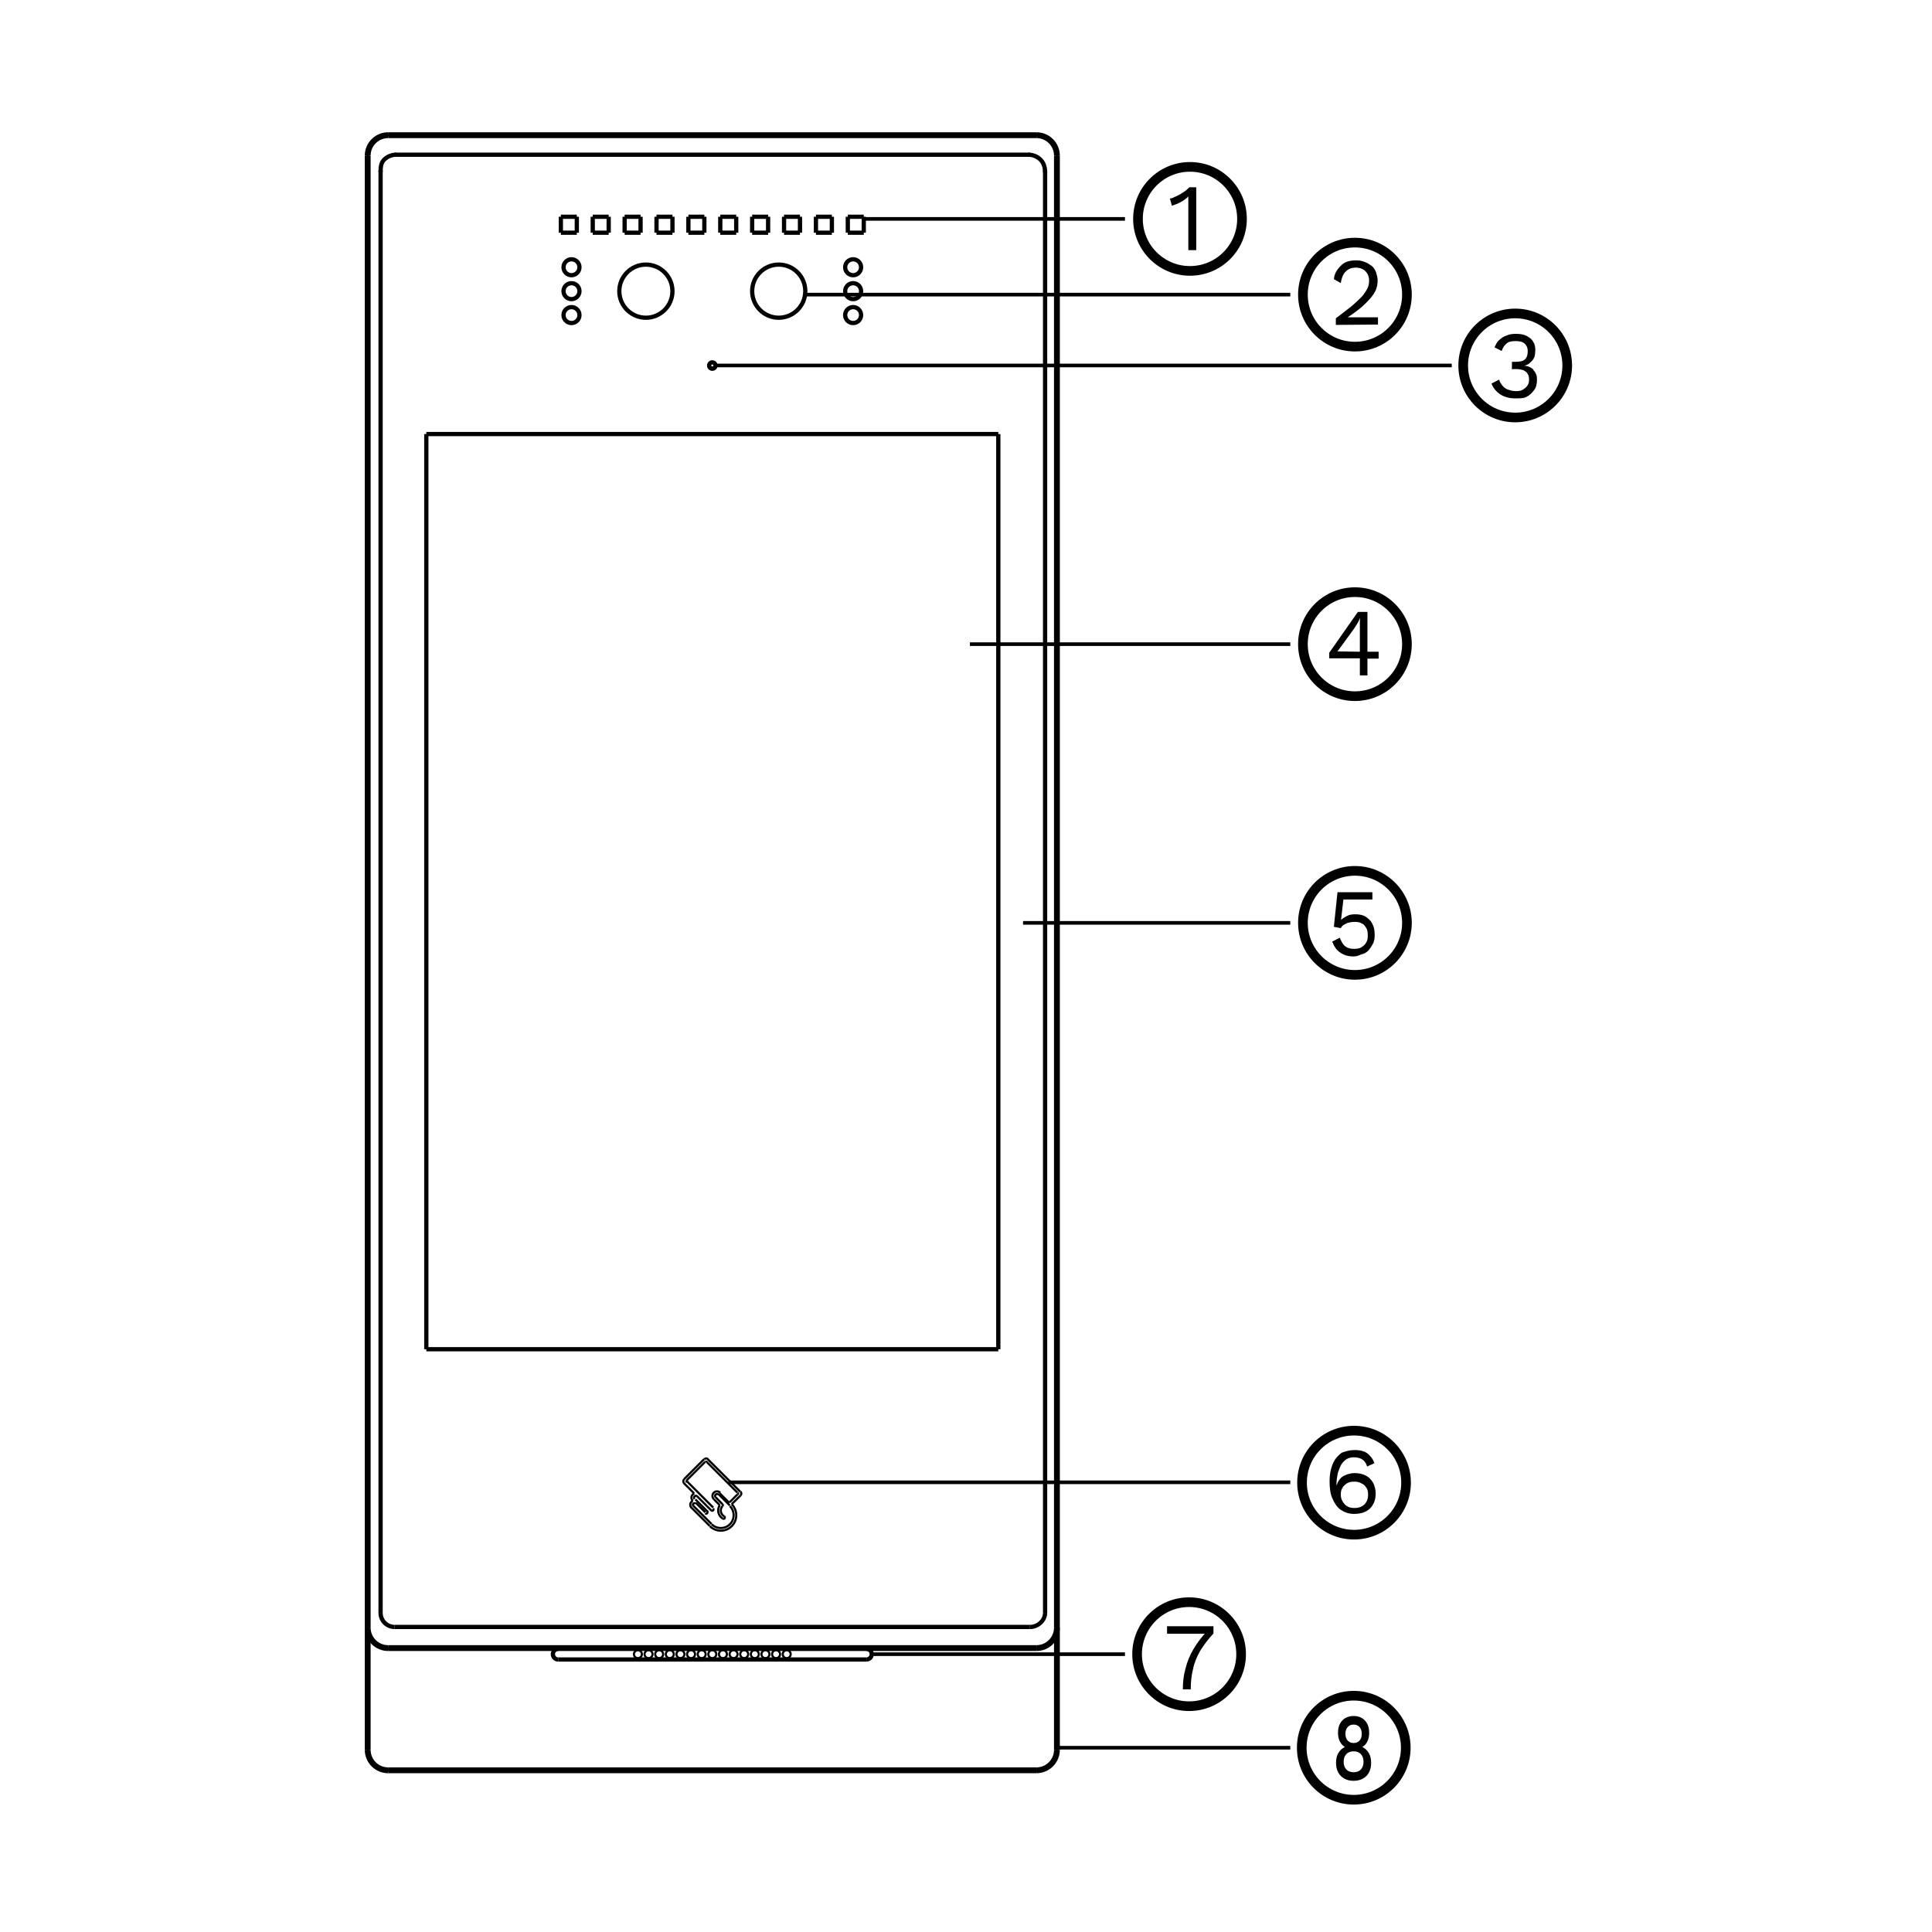 <?xml version="1.0" encoding="utf-8"?>
<!-- Generator: Adobe Illustrator 27.8.1, SVG Export Plug-In . SVG Version: 6.00 Build 0)  -->
<svg version="1.1" xmlns="http://www.w3.org/2000/svg" xmlns:xlink="http://www.w3.org/1999/xlink" x="0px" y="0px"
	 viewBox="0 0 400 400" style="enable-background:new 0 0 400 400;" xml:space="preserve">
<style type="text/css">
	.st0{display:none;}
	.st1{fill:none;stroke:#000000;stroke-width:2;stroke-linecap:square;stroke-miterlimit:10;}
	.st2{fill:none;stroke:#000000;stroke-width:0.75;stroke-miterlimit:10;}
	.st3{fill:none;stroke:#000000;stroke-width:2;stroke-linecap:square;stroke-miterlimit:10;}
	.st4{fill:none;stroke:#000000;stroke-miterlimit:10;}
	.st5{fill:none;stroke:#000000;stroke-width:0.75;stroke-miterlimit:10;stroke-dasharray:1.304,1.304;}
	.st6{fill:none;stroke:#000000;stroke-width:2;stroke-miterlimit:10;}
	.st7{fill:none;stroke:#000000;stroke-width:2;stroke-linecap:round;stroke-linejoin:round;stroke-miterlimit:10;}
	.st8{enable-background:new    ;}
	.st9{fill-rule:evenodd;clip-rule:evenodd;}
</style>
<g id="Layer_2" class="st0">
</g>
<g id="Layer_1">
	<circle class="st1" cx="246.373" cy="45.318" r="10.768"/>
	<circle class="st1" cx="280.524" cy="60.996" r="10.768"/>
	<circle class="st1" cx="280.524" cy="191.069" r="10.768"/>
	<circle class="st1" cx="280.524" cy="133.367" r="10.768"/>
	<g>
		<path d="M246.032,51.792v-9.541c0-0.273,0-0.477,0-0.75c0-0.273,0-0.477,0-0.818
			c-0.409,0.409-0.954,0.818-1.568,1.159c-0.613,0.341-1.227,0.545-1.84,0.75
			l-0.409-1.499c0.273,0,0.545-0.068,0.886-0.273
			c0.341-0.136,0.75-0.341,1.159-0.545c0.409-0.273,0.75-0.477,1.159-0.75
			c0.341-0.273,0.545-0.477,0.818-0.75h1.431v13.017
			C247.599,51.792,246.032,51.792,246.032,51.792z"/>
	</g>
	<g>
		<path d="M276.572,67.266v-1.363c1.295-0.954,2.385-1.84,3.271-2.522
			c0.886-0.75,1.568-1.431,2.113-1.976c0.477-0.545,0.886-1.159,1.159-1.704
			s0.341-1.09,0.341-1.636c0-0.75-0.273-1.431-0.75-1.908
			c-0.477-0.477-1.159-0.75-2.045-0.75s-1.636,0.341-2.113,0.886
			c-0.545,0.545-0.818,1.431-0.954,2.317l-1.431-0.818
			c0.068-0.75,0.341-1.431,0.75-1.976c0.409-0.545,0.886-1.09,1.499-1.431
			c0.682-0.341,1.431-0.477,2.317-0.477c0.682,0,1.227,0.068,1.84,0.341
			c0.477,0.136,0.954,0.477,1.431,0.818c0.477,0.341,0.682,0.818,0.886,1.295
			c0.136,0.477,0.341,1.09,0.341,1.636c0,0.818-0.136,1.636-0.545,2.385
			c-0.409,0.818-1.09,1.568-1.976,2.454c-0.886,0.886-2.113,1.84-3.68,2.862l0,0
			c0.136,0,0.341,0,0.545,0c0.273,0,0.477,0,0.75,0s0.409,0,0.545,0h4.43v1.499
			L276.572,67.266L276.572,67.266z"/>
	</g>
	<circle class="st1" cx="313.708" cy="75.665" r="10.768"/>
	<g>
		<path d="M313.708,82.48c-1.159,0-2.249-0.273-3.067-0.818
			c-0.818-0.545-1.499-1.295-1.84-2.249l1.568-0.818
			c0.136,0.477,0.409,0.886,0.682,1.227c0.273,0.341,0.682,0.682,1.09,0.818
			c0.477,0.136,0.954,0.341,1.704,0.341c0.545,0,1.09-0.068,1.499-0.341
			c0.409-0.273,0.682-0.477,0.886-0.818c0.273-0.341,0.341-0.75,0.341-1.227
			s-0.068-0.886-0.273-1.159c-0.136-0.341-0.477-0.545-0.818-0.75
			c-0.341-0.136-0.886-0.273-1.499-0.273c-0.136,0-0.341,0-0.477,0
			s-0.341,0-0.477,0.068v-1.568c0.068,0,0.273,0,0.341,0s0.273,0,0.341,0
			c0.954,0,1.636-0.136,2.045-0.545c0.409-0.409,0.545-0.954,0.545-1.704
			c0-0.682-0.273-1.227-0.682-1.568c-0.409-0.341-0.954-0.477-1.84-0.477
			s-1.499,0.136-1.908,0.545c-0.409,0.341-0.75,0.818-0.954,1.499l-1.499-0.75
			c0.273-0.545,0.477-1.09,0.954-1.499c0.477-0.409,0.886-0.75,1.568-0.954
			c0.545-0.273,1.227-0.341,1.976-0.341c0.886,0,1.636,0.136,2.249,0.477
			s1.09,0.75,1.295,1.227c0.341,0.477,0.409,1.09,0.409,1.704
			c0,0.477-0.068,0.886-0.136,1.227c-0.136,0.409-0.341,0.75-0.545,0.954
			c-0.273,0.273-0.477,0.477-0.75,0.682c-0.341,0.136-0.545,0.273-0.886,0.341
			l0,0c0.409,0,0.818,0.068,1.159,0.273c0.341,0.136,0.682,0.341,0.818,0.682
			c0.273,0.273,0.409,0.545,0.545,0.886c0.136,0.341,0.136,0.682,0.136,1.09
			c0,0.75-0.136,1.499-0.545,2.045s-0.886,1.09-1.568,1.431
			C315.548,82.48,314.662,82.48,313.708,82.48z"/>
	</g>
	<g>
		<path d="M281.547,139.773v-3.476h-6.338v-1.159l5.929-8.451h1.976v8.247h2.317v1.431
			h-2.317v3.476h-1.568V139.773z M281.547,134.934v-4.839c0-0.341,0-0.682,0-1.09
			c0-0.341,0-0.75,0.068-1.09l0,0c-0.136,0.341-0.341,0.682-0.545,1.09
			c-0.273,0.409-0.477,0.75-0.682,1.09l-3.476,4.771L281.547,134.934
			L281.547,134.934z"/>
	</g>
	<g>
		<path d="M280.252,198.02c-1.159,0-2.045-0.273-2.794-0.818
			c-0.75-0.477-1.227-1.227-1.636-2.249l1.568-0.818
			c0.273,0.682,0.545,1.227,0.954,1.636c0.409,0.409,1.09,0.682,1.976,0.682
			c0.545,0,1.159-0.068,1.568-0.341c0.409-0.273,0.75-0.545,0.954-0.954
			c0.273-0.409,0.341-0.886,0.341-1.499c0-0.682-0.068-1.159-0.341-1.568
			c-0.273-0.409-0.477-0.75-0.886-0.886c-0.409-0.273-0.886-0.341-1.499-0.341
			c-0.409,0-0.818,0.068-1.159,0.136c-0.341,0.068-0.682,0.273-0.954,0.409
			c-0.341,0.136-0.545,0.409-0.75,0.75l-1.431-0.273l0.75-7.156h7.224v1.499
			h-5.997l-0.477,4.089v0.136l0,0c0.341-0.341,0.75-0.545,1.227-0.818
			c0.477-0.273,1.09-0.341,1.704-0.341c0.818,0,1.568,0.136,2.113,0.477
			c0.545,0.341,1.09,0.818,1.431,1.499c0.341,0.682,0.477,1.431,0.477,2.249
			c0,0.682-0.068,1.295-0.341,1.84c-0.273,0.477-0.545,0.954-0.954,1.431
			c-0.409,0.409-0.886,0.682-1.499,0.818
			C281.342,197.816,280.933,198.02,280.252,198.02z"/>
	</g>
	
		<ellipse transform="matrix(1 -0.01 0.01 1 -3.116 2.877)" class="st1" cx="280.388" cy="306.895" rx="10.768" ry="10.768"/>
	<circle class="st1" cx="246.192" cy="342.482" r="10.768"/>
	<g>
		<path d="M280.456,300.216c0.682,0,1.295,0.068,1.84,0.273
			c0.477,0.136,0.954,0.477,1.295,0.886c0.409,0.409,0.75,0.886,0.954,1.568
			l-1.499,0.682c-0.136-0.545-0.477-1.09-0.954-1.431
			c-0.477-0.341-1.09-0.477-1.84-0.477c-0.545,0-1.09,0.136-1.499,0.409
			c-0.409,0.273-0.818,0.682-1.09,1.159s-0.477,1.09-0.682,1.704
			c-0.136,0.682-0.273,1.431-0.273,2.113v0.068c0,0.068,0,0.136,0,0.273h0.068
			c0.136-0.545,0.409-0.954,0.818-1.431c0.409-0.409,0.818-0.545,1.295-0.75
			c0.477-0.136,0.954-0.273,1.499-0.273c0.886,0,1.636,0.136,2.317,0.477
			c0.682,0.341,1.159,0.818,1.568,1.499c0.341,0.682,0.545,1.431,0.545,2.249
			c0,0.818-0.136,1.568-0.545,2.249c-0.341,0.682-0.886,1.159-1.568,1.499
			c-0.682,0.341-1.499,0.477-2.385,0.477c-1.09,0-1.976-0.341-2.794-0.886
			c-0.75-0.545-1.295-1.431-1.704-2.385c-0.409-0.954-0.545-2.113-0.545-3.476
			c0-1.499,0.273-2.726,0.682-3.68c0.409-0.954,1.09-1.704,1.84-2.249
			C278.548,300.488,279.434,300.216,280.456,300.216z M280.388,306.758
			c-0.545,0-1.09,0.068-1.499,0.341c-0.409,0.273-0.75,0.545-0.954,0.954
			c-0.273,0.409-0.341,0.886-0.341,1.431s0.136,0.954,0.409,1.431
			c0.273,0.409,0.545,0.75,0.954,0.954c0.409,0.273,0.886,0.341,1.499,0.341
			c0.886,0,1.568-0.273,2.045-0.75s0.75-1.159,0.75-1.976
			c0-0.545-0.068-1.09-0.341-1.431c-0.273-0.409-0.545-0.75-0.954-0.886
			C281.41,306.827,280.933,306.758,280.388,306.758z"/>
	</g>
	<g>
		<path d="M241.625,336.689h9.61v1.499c-1.09,1.159-1.976,2.385-2.726,3.544
			c-0.682,1.227-1.227,2.454-1.499,3.817c-0.341,1.295-0.477,2.726-0.477,4.225
			h-1.636c0-1.499,0.136-2.862,0.545-4.294c0.341-1.431,0.886-2.726,1.636-4.021
			c0.75-1.295,1.636-2.454,2.726-3.612l0.273,0.409h-8.451V336.689z"/>
	</g>
	<g>
		<rect x="80.364" y="366.246" width="134.224" height="0.879"/>
		<rect x="80.364" y="365.917" width="134.224" height="0.879"/>
		<rect x="218.659" y="361.846" width="0.33" height="0.879"/>
		<rect x="75.963" y="361.846" width="0.33" height="0.879"/>
		<rect x="115.57" y="343.142" width="63.812" height="0.879"/>
		<rect x="80.364" y="340.942" width="134.224" height="0.879"/>
		<rect x="80.364" y="340.612" width="134.224" height="0.879"/>
		<rect x="75.963" y="336.541" width="0.33" height="0.879"/>
		<rect x="218.659" y="336.541" width="0.33" height="0.879"/>
		<rect x="88.264" y="278.902" width="118.425" height="0.879"/>
		
			<rect x="144.793" y="310.898" transform="matrix(0.706 -0.708 0.708 0.706 -178.465 194.291)" width="0.439" height="2.827"/>
		
			<rect x="144.886" y="309.796" transform="matrix(0.707 -0.708 0.708 0.707 -177.951 194.146)" width="0.439" height="3.663"/>
		
			<rect x="149.89" y="308.636" transform="matrix(0.707 -0.707 0.707 0.707 -175.32 197.094)" width="0.439" height="2.824"/>
		
			<rect x="145.232" y="310.989" transform="matrix(0.707 -0.707 0.707 0.707 -179.192 194.689)" width="0.439" height="5.389"/>
		
			<rect x="142.47" y="306.645" transform="matrix(0.707 -0.707 0.707 0.707 -176.095 191.149)" width="0.439" height="2.991"/>
		
			<rect x="144.843" y="311.377" transform="matrix(0.707 -0.707 0.707 0.707 -179.579 194.527)" width="0.439" height="5.385"/>
		
			<rect x="149.697" y="308.939" transform="matrix(0.707 -0.707 0.707 0.707 -175.7 196.873)" width="0.439" height="3.388"/>
		
			<rect x="144.709" y="305.766" transform="matrix(0.707 -0.707 0.707 0.707 -176.411 192.983)" width="0.439" height="7.679"/>
		<polygon points="147.098,312.865 144.192,309.951 144.502,309.641 147.408,312.554 		"/>
		<polygon points="148.867,311.792 147.633,310.542 147.946,310.233 149.18,311.483 		"/>
		<polygon points="149.426,311.578 148.007,310.139 148.319,309.83 149.739,311.269 		"/>
		
			<rect x="149.352" y="301.387" transform="matrix(0.707 -0.707 0.707 0.707 -172.477 195.37)" width="0.439" height="8.953"/>
		
			<rect x="149.741" y="300.723" transform="matrix(0.707 -0.707 0.707 0.707 -172.088 195.53)" width="0.439" height="9.503"/>
		<rect x="75.524" y="32.226" width="0.879" height="330.059"/>
		<rect x="75.854" y="32.226" width="0.879" height="304.754"/>
		<rect x="75.854" y="338.653" width="0.879" height="23.632"/>
		<rect x="79.925" y="341.051" width="0.879" height="0.33"/>
		<rect x="79.925" y="366.356" width="0.879" height="0.33"/>
		<rect x="79.925" y="27.825" width="0.879" height="0.33"/>
		<rect x="87.824" y="89.866" width="0.879" height="189.476"/>
		<rect x="115.681" y="44.878" width="0.879" height="3.3"/>
		<rect x="118.982" y="44.878" width="0.879" height="3.3"/>
		<rect x="122.283" y="44.878" width="0.879" height="3.3"/>
		<rect x="125.583" y="44.878" width="0.879" height="3.3"/>
		<rect x="128.884" y="44.878" width="0.879" height="3.3"/>
		<rect x="132.184" y="44.878" width="0.879" height="3.3"/>
		<rect x="135.485" y="44.878" width="0.879" height="3.3"/>
		<rect x="138.785" y="44.878" width="0.879" height="3.3"/>
		<rect x="142.085" y="44.878" width="0.879" height="3.3"/>
		<rect x="145.386" y="44.878" width="0.879" height="3.3"/>
		<rect x="148.687" y="44.878" width="0.879" height="3.3"/>
		<rect x="151.987" y="44.878" width="0.879" height="3.3"/>
		<rect x="155.288" y="44.878" width="0.879" height="3.3"/>
		<rect x="158.589" y="44.878" width="0.879" height="3.3"/>
		<rect x="161.889" y="44.878" width="0.879" height="3.3"/>
		<rect x="165.19" y="44.878" width="0.879" height="3.3"/>
		<rect x="168.491" y="44.878" width="0.879" height="3.3"/>
		<rect x="171.791" y="44.878" width="0.879" height="3.3"/>
		<rect x="175.092" y="44.878" width="0.879" height="3.3"/>
		<rect x="178.393" y="44.878" width="0.879" height="3.3"/>
		<rect x="206.249" y="89.866" width="0.879" height="189.476"/>
		<rect x="214.149" y="27.825" width="0.879" height="0.33"/>
		<rect x="214.149" y="341.051" width="0.879" height="0.33"/>
		<rect x="214.149" y="366.356" width="0.879" height="0.33"/>
		<rect x="218.219" y="32.226" width="0.879" height="304.754"/>
		<rect x="218.219" y="338.653" width="0.879" height="23.632"/>
		<rect x="218.55" y="32.226" width="0.879" height="330.059"/>
		
			<rect x="140.765" y="303.991" transform="matrix(0.707 -0.707 0.707 0.707 -173.012 190.732)" width="5.926" height="0.439"/>
		
			<rect x="141.428" y="304.379" transform="matrix(0.707 -0.707 0.707 0.707 -173.173 191.12)" width="5.377" height="0.439"/>
		
			<rect x="150.771" y="310.012" transform="matrix(0.707 -0.707 0.707 0.707 -174.87 198.29)" width="2.304" height="0.439"/>
		<polygon points="151.644,311.586 151.335,311.274 153.165,309.459 153.474,309.771 		"/>
		<rect x="88.264" y="89.426" width="118.425" height="0.879"/>
		<rect x="116.12" y="47.739" width="3.301" height="0.879"/>
		<rect x="122.722" y="47.739" width="3.3" height="0.879"/>
		<rect x="129.323" y="47.739" width="3.301" height="0.879"/>
		<rect x="135.924" y="47.739" width="3.301" height="0.879"/>
		<rect x="142.525" y="47.739" width="3.301" height="0.879"/>
		<rect x="149.127" y="47.739" width="3.3" height="0.879"/>
		<rect x="155.728" y="47.739" width="3.301" height="0.879"/>
		<rect x="162.328" y="47.739" width="3.301" height="0.879"/>
		<rect x="168.93" y="47.739" width="3.3" height="0.879"/>
		<rect x="175.531" y="47.739" width="3.301" height="0.879"/>
		<rect x="175.531" y="44.439" width="3.301" height="0.879"/>
		<rect x="168.93" y="44.439" width="3.3" height="0.879"/>
		<rect x="162.328" y="44.439" width="3.301" height="0.879"/>
		<rect x="155.728" y="44.439" width="3.301" height="0.879"/>
		<rect x="149.127" y="44.439" width="3.3" height="0.879"/>
		<rect x="142.525" y="44.439" width="3.301" height="0.879"/>
		<rect x="135.924" y="44.439" width="3.301" height="0.879"/>
		<rect x="129.323" y="44.439" width="3.301" height="0.879"/>
		<rect x="122.722" y="44.439" width="3.3" height="0.879"/>
		<rect x="116.12" y="44.439" width="3.301" height="0.879"/>
		<rect x="75.963" y="31.787" width="0.33" height="0.879"/>
		<rect x="218.659" y="31.787" width="0.33" height="0.879"/>
		<rect x="80.364" y="27.716" width="134.224" height="0.879"/>
		<rect x="80.364" y="27.386" width="134.224" height="0.879"/>
		<path d="M80.364,341.821c-1.293,0-2.509-0.504-3.423-1.418
			c-0.914-0.915-1.418-2.131-1.418-3.423h0.879c0,1.057,0.412,2.052,1.16,2.801
			c0.748,0.748,1.743,1.16,2.801,1.16V341.821z"/>
		<path d="M80.364,367.125c-1.293,0-2.509-0.504-3.423-1.418
			c-0.901-0.901-1.418-2.148-1.418-3.422h0.879c0,1.042,0.423,2.063,1.16,2.801
			c0.748,0.748,1.743,1.16,2.801,1.16V367.125z"/>
		<path d="M80.364,366.796c-1.204,0-2.337-0.469-3.189-1.322
			c-0.839-0.839-1.321-2.001-1.321-3.188h0.879c0,0.955,0.388,1.892,1.063,2.567
			c0.687,0.687,1.598,1.064,2.568,1.064V366.796z"/>
		<path d="M80.364,341.491c-1.204,0-2.336-0.469-3.189-1.321
			c-0.852-0.853-1.321-1.985-1.321-3.189h0.879c0,0.969,0.378,1.881,1.063,2.568
			c0.687,0.686,1.599,1.063,2.568,1.063V341.491z"/>
		<path d="M115.57,344.021c-0.548,0-1.059-0.294-1.333-0.769
			c-0.275-0.475-0.275-1.066,0-1.54c0.274-0.475,0.784-0.77,1.333-0.77v0.879
			c-0.235,0-0.455,0.126-0.572,0.33c-0.118,0.203-0.118,0.457,0,0.661
			c0.117,0.203,0.336,0.33,0.572,0.33V344.021z"/>
		<path d="M143.288,310.896c-0.288-0.273-0.413-0.668-0.335-1.057
			c0.078-0.39,0.346-0.706,0.716-0.847l0.156,0.41
			c-0.228,0.087-0.393,0.282-0.441,0.523c-0.048,0.24,0.029,0.484,0.206,0.651
			L143.288,310.896z"/>
		<path d="M143.004,312.321c-0.259-0.259-0.372-0.628-0.3-0.987
			c0.07-0.358,0.312-0.657,0.65-0.8l0.172,0.405
			c-0.203,0.086-0.348,0.265-0.391,0.48c-0.042,0.215,0.025,0.436,0.18,0.591
			L143.004,312.321z"/>
		<path d="M132.074,343.526c-0.577,0-1.045-0.469-1.045-1.044
			c0-0.577,0.469-1.045,1.045-1.045c0.576,0,1.045,0.469,1.045,1.045
			C133.118,343.058,132.65,343.526,132.074,343.526z M132.074,341.876
			c-0.334,0-0.606,0.272-0.606,0.606c0,0.334,0.272,0.605,0.606,0.605
			s0.605-0.271,0.605-0.605C132.679,342.148,132.408,341.876,132.074,341.876z"/>
		<path d="M134.273,343.526c-0.576,0-1.044-0.469-1.044-1.044
			c0-0.577,0.469-1.045,1.044-1.045c0.577,0,1.045,0.469,1.045,1.045
			C135.319,343.058,134.85,343.526,134.273,343.526z M134.273,341.876
			c-0.334,0-0.605,0.272-0.605,0.606c0,0.334,0.271,0.605,0.605,0.605
			c0.334,0,0.606-0.271,0.606-0.605C134.879,342.148,134.607,341.876,134.273,341.876z"
			/>
		<path d="M136.474,343.526c-0.576,0-1.045-0.469-1.045-1.044
			c0-0.577,0.469-1.045,1.045-1.045s1.045,0.469,1.045,1.045
			C137.519,343.058,137.05,343.526,136.474,343.526z M136.474,341.876
			c-0.334,0-0.605,0.272-0.605,0.606c0,0.334,0.271,0.605,0.605,0.605
			s0.605-0.271,0.605-0.605C137.079,342.148,136.808,341.876,136.474,341.876z"/>
		<path d="M138.675,343.526c-0.577,0-1.045-0.469-1.045-1.044
			c0-0.577,0.469-1.045,1.045-1.045c0.576,0,1.045,0.469,1.045,1.045
			C139.719,343.058,139.251,343.526,138.675,343.526z M138.675,341.876
			c-0.334,0-0.606,0.272-0.606,0.606c0,0.334,0.272,0.605,0.606,0.605
			s0.605-0.271,0.605-0.605C139.28,342.148,139.009,341.876,138.675,341.876z"/>
		<path d="M140.875,343.526c-0.577,0-1.045-0.469-1.045-1.044
			c0-0.577,0.469-1.045,1.045-1.045c0.576,0,1.045,0.469,1.045,1.045
			C141.92,343.058,141.451,343.526,140.875,343.526z M140.875,341.876
			c-0.334,0-0.606,0.272-0.606,0.606c0,0.334,0.272,0.605,0.606,0.605
			s0.605-0.271,0.605-0.605C141.48,342.148,141.209,341.876,140.875,341.876z"/>
		<path d="M143.075,343.526c-0.576,0-1.045-0.469-1.045-1.044
			c0-0.577,0.469-1.045,1.045-1.045c0.577,0,1.045,0.469,1.045,1.045
			C144.12,343.058,143.652,343.526,143.075,343.526z M143.075,341.876
			c-0.334,0-0.605,0.272-0.605,0.606c0,0.334,0.271,0.605,0.605,0.605
			c0.334,0,0.606-0.271,0.606-0.605C143.681,342.148,143.409,341.876,143.075,341.876z"
			/>
		<path d="M145.276,343.526c-0.576,0-1.044-0.469-1.044-1.044
			c0-0.577,0.469-1.045,1.044-1.045c0.577,0,1.045,0.469,1.045,1.045
			C146.321,343.058,145.852,343.526,145.276,343.526z M145.276,341.876
			c-0.334,0-0.605,0.272-0.605,0.606c0,0.334,0.271,0.605,0.605,0.605
			c0.334,0,0.606-0.271,0.606-0.605C145.882,342.148,145.609,341.876,145.276,341.876z"
			/>
		<path d="M146.445,302.27c-0.124-0.124-0.342-0.124-0.465,0l-0.312-0.309
			c0.29-0.292,0.8-0.292,1.09,0L146.445,302.27z"/>
		<path d="M141.477,307.238c-0.145-0.145-0.225-0.338-0.225-0.544
			c0-0.206,0.08-0.399,0.225-0.544l0.311,0.311
			c-0.062,0.062-0.096,0.145-0.096,0.233c0,0.088,0.034,0.172,0.096,0.233
			L141.477,307.238z"/>
		<path d="M143.654,310.488c-0.151-0.151-0.211-0.373-0.155-0.579
			c0.056-0.207,0.218-0.369,0.424-0.424c0.205-0.057,0.428,0.004,0.579,0.155
			l-0.311,0.311c-0.04-0.041-0.1-0.056-0.155-0.042
			c-0.055,0.015-0.098,0.058-0.113,0.114c-0.015,0.054,0.002,0.114,0.042,0.154
			L143.654,310.488z"/>
		<path d="M143.393,311.934c-0.139-0.138-0.194-0.342-0.142-0.531
			c0.05-0.187,0.197-0.336,0.386-0.387c0.193-0.049,0.394,0.004,0.531,0.142
			l-0.311,0.311c-0.027-0.027-0.066-0.039-0.107-0.027
			c-0.036,0.009-0.065,0.039-0.076,0.076c-0.01,0.038,0.001,0.078,0.027,0.105
			L143.393,311.934z"/>
		<path d="M146.208,313.61c-0.13,0-0.257-0.051-0.35-0.145l0.311-0.311
			c0.014,0.014,0.035,0.018,0.053,0.015l0.039-0.04l0.295-0.364
			c0.125,0.124,0.175,0.307,0.129,0.479c-0.044,0.168-0.178,0.303-0.348,0.349
			C146.294,313.604,146.251,313.61,146.208,313.61z"/>
		<path d="M142.06,307.044c-0.193-0.193-0.193-0.506,0-0.699l0.311,0.311
			c-0.018,0.018-0.018,0.06,0,0.078L142.06,307.044z"/>
		<path d="M146.249,302.852c-0.009-0.01-0.022-0.015-0.037-0.015l-0.352-0.294
			c0.185-0.186,0.517-0.188,0.703,0L146.249,302.852z"/>
		<path d="M147.449,313.009c-0.13,0-0.257-0.051-0.351-0.144l0.311-0.311
			c0.014,0.013,0.032,0.021,0.054,0.014c0.043-0.057,0.037-0.078,0.023-0.092
			l0.312-0.309c0.124,0.125,0.173,0.308,0.126,0.477
			c-0.044,0.168-0.178,0.302-0.348,0.348
			C147.534,313.004,147.491,313.009,147.449,313.009z"/>
		<path d="M133.723,66.222c-3.275,0-5.94-2.665-5.94-5.94s2.665-5.94,5.94-5.94
			c3.276,0,5.941,2.665,5.941,5.94S136.999,66.222,133.723,66.222z M133.723,55.22
			c-2.791,0-5.061,2.271-5.061,5.062c0,2.791,2.27,5.062,5.061,5.062
			s5.062-2.271,5.062-5.062C138.785,57.49,136.514,55.22,133.723,55.22z"/>
		<path d="M76.402,32.226h-0.879c0-1.293,0.504-2.508,1.418-3.423
			c0.915-0.914,2.13-1.418,3.423-1.418v0.879c-1.057,0-2.053,0.412-2.801,1.16
			C76.826,30.163,76.402,31.184,76.402,32.226z"/>
		<path d="M76.733,32.226h-0.879c0-1.205,0.469-2.337,1.321-3.189
			c0.852-0.852,1.985-1.321,3.189-1.321v0.879c-0.97,0-1.882,0.378-2.568,1.063
			C77.111,30.345,76.733,31.256,76.733,32.226z"/>
		<path d="M118.321,57.42c-1.153,0-2.09-0.937-2.09-2.089
			c0-1.152,0.937-2.09,2.09-2.09s2.09,0.938,2.09,2.09
			C120.411,56.483,119.474,57.42,118.321,57.42z M118.321,54.119
			c-0.668,0-1.211,0.543-1.211,1.211c0,0.668,0.543,1.211,1.211,1.211
			c0.668,0,1.211-0.543,1.211-1.211C119.532,54.663,118.989,54.119,118.321,54.119z"/>
		<path d="M118.321,67.322c-1.153,0-2.09-0.937-2.09-2.089s0.937-2.09,2.09-2.09
			s2.09,0.938,2.09,2.09S119.474,67.322,118.321,67.322z M118.321,64.021
			c-0.668,0-1.211,0.543-1.211,1.211s0.543,1.211,1.211,1.211
			c0.668,0,1.211-0.543,1.211-1.211S118.989,64.021,118.321,64.021z"/>
		<path d="M118.321,62.371c-1.153,0-2.09-0.937-2.09-2.089
			c0-1.152,0.937-2.09,2.09-2.09s2.09,0.938,2.09,2.09
			C120.411,61.433,119.474,62.371,118.321,62.371z M118.321,59.07
			c-0.668,0-1.211,0.543-1.211,1.211c0,0.667,0.543,1.211,1.211,1.211
			c0.668,0,1.211-0.543,1.211-1.211C119.532,59.613,118.989,59.07,118.321,59.07z"/>
		<path d="M214.588,341.821v-0.879c2.184,0,3.962-1.777,3.962-3.962h0.879
			C219.429,339.65,217.257,341.821,214.588,341.821z"/>
		<path d="M214.588,367.125V366.246c2.184,0,3.962-1.777,3.962-3.961h0.879
			C219.429,364.954,217.257,367.125,214.588,367.125z"/>
		<path d="M214.588,366.796v-0.879c2.002,0,3.631-1.629,3.631-3.631h0.879
			C219.098,364.773,217.075,366.796,214.588,366.796z"/>
		<path d="M214.588,341.491v-0.879c2.002,0,3.631-1.629,3.631-3.631h0.879
			C219.098,339.468,217.075,341.491,214.588,341.491z"/>
		<path d="M149.24,317.134c-0.899,0-1.778-0.354-2.429-1.005l0.311-0.311
			c0.754,0.754,1.862,1.051,2.89,0.774c1.03-0.276,1.838-1.089,2.111-2.12
			c0.272-1.031-0.029-2.137-0.788-2.886l0.309-0.312
			c0.87,0.86,1.216,2.128,0.903,3.31c-0.312,1.184-1.24,2.116-2.421,2.432
			C149.834,317.095,149.536,317.134,149.24,317.134z"/>
		<path d="M149.236,316.586c-0.768,0-1.491-0.3-2.034-0.843l0.311-0.311
			c0.951,0.951,2.496,0.951,3.447,0c0.95-0.95,0.95-2.497,0-3.447l0.311-0.311
			c1.122,1.122,1.122,2.946,0,4.068C150.726,316.287,150.004,316.586,149.236,316.586z
			"/>
		<path d="M149.554,314.613c-0.521-0.3-0.897-0.809-1.032-1.394
			c-0.135-0.586-0.018-1.208,0.319-1.705l0.364,0.247
			c-0.269,0.397-0.362,0.892-0.255,1.359c0.107,0.467,0.408,0.872,0.823,1.111
			L149.554,314.613z"/>
		<path d="M149.829,314.138c-0.427-0.245-0.715-0.663-0.793-1.147
			c-0.078-0.484,0.064-0.972,0.391-1.339l0.328,0.294
			c-0.239,0.267-0.342,0.622-0.285,0.975c0.057,0.354,0.267,0.658,0.577,0.836
			L149.829,314.138z"/>
		<path d="M179.382,344.021v-0.879c0.365,0,0.661-0.296,0.661-0.66
			c0-0.365-0.296-0.661-0.661-0.661v-0.879c0.849,0,1.54,0.691,1.54,1.54
			C180.922,343.331,180.231,344.021,179.382,344.021z"/>
		<path d="M147.637,310.545c-0.3-0.289-0.422-0.72-0.318-1.124
			c0.104-0.403,0.418-0.722,0.82-0.831c0.403-0.108,0.835,0.009,1.128,0.306
			l-0.312,0.309c-0.183-0.185-0.452-0.257-0.701-0.191
			c-0.25,0.068-0.445,0.265-0.509,0.517c-0.064,0.251,0.011,0.518,0.198,0.699
			L147.637,310.545z"/>
		<path d="M147.476,343.526c-0.577,0-1.045-0.469-1.045-1.044
			c0-0.577,0.469-1.045,1.045-1.045c0.576,0,1.045,0.469,1.045,1.045
			C148.521,343.058,148.052,343.526,147.476,343.526z M147.476,341.876
			c-0.334,0-0.606,0.272-0.606,0.606c0,0.334,0.272,0.605,0.606,0.605
			s0.605-0.271,0.605-0.605C148.081,342.148,147.81,341.876,147.476,341.876z"/>
		<path d="M149.677,343.526c-0.577,0-1.045-0.469-1.045-1.044
			c0-0.577,0.469-1.045,1.045-1.045c0.576,0,1.045,0.469,1.045,1.045
			C150.721,343.058,150.253,343.526,149.677,343.526z M149.677,341.876
			c-0.334,0-0.606,0.272-0.606,0.606c0,0.334,0.272,0.605,0.606,0.605
			s0.605-0.271,0.605-0.605C150.282,342.148,150.011,341.876,149.677,341.876z"/>
		<path d="M151.877,343.526c-0.577,0-1.045-0.469-1.045-1.044
			c0-0.577,0.469-1.045,1.045-1.045c0.576,0,1.045,0.469,1.045,1.045
			C152.922,343.058,152.453,343.526,151.877,343.526z M151.877,341.876
			c-0.334,0-0.606,0.272-0.606,0.606c0,0.334,0.272,0.605,0.606,0.605
			s0.605-0.271,0.605-0.605C152.482,342.148,152.211,341.876,151.877,341.876z"/>
		<path d="M154.077,343.526c-0.576,0-1.045-0.469-1.045-1.044
			c0-0.577,0.469-1.045,1.045-1.045c0.577,0,1.045,0.469,1.045,1.045
			C155.122,343.058,154.654,343.526,154.077,343.526z M154.077,341.876
			c-0.334,0-0.605,0.272-0.605,0.606c0,0.334,0.271,0.605,0.605,0.605
			c0.334,0,0.606-0.271,0.606-0.605C154.683,342.148,154.411,341.876,154.077,341.876z"
			/>
		<path d="M156.278,343.526c-0.576,0-1.044-0.469-1.044-1.044
			c0-0.577,0.469-1.045,1.044-1.045c0.576,0,1.045,0.469,1.045,1.045
			C157.322,343.058,156.854,343.526,156.278,343.526z M156.278,341.876
			c-0.334,0-0.605,0.272-0.605,0.606c0,0.334,0.271,0.605,0.605,0.605
			c0.334,0,0.605-0.271,0.605-0.605C156.883,342.148,156.612,341.876,156.278,341.876z"
			/>
		<path d="M158.478,343.526c-0.577,0-1.045-0.469-1.045-1.044
			c0-0.577,0.469-1.045,1.045-1.045c0.576,0,1.045,0.469,1.045,1.045
			C159.523,343.058,159.054,343.526,158.478,343.526z M158.478,341.876
			c-0.334,0-0.606,0.272-0.606,0.606c0,0.334,0.272,0.605,0.606,0.605
			c0.334,0,0.605-0.271,0.605-0.605C159.083,342.148,158.812,341.876,158.478,341.876z"
			/>
		<path d="M160.679,343.526c-0.577,0-1.045-0.469-1.045-1.044
			c0-0.577,0.469-1.045,1.045-1.045c0.576,0,1.045,0.469,1.045,1.045
			C161.723,343.058,161.255,343.526,160.679,343.526z M160.679,341.876
			c-0.334,0-0.606,0.272-0.606,0.606c0,0.334,0.272,0.605,0.606,0.605
			s0.605-0.271,0.605-0.605C161.284,342.148,161.013,341.876,160.679,341.876z"/>
		<path d="M162.879,343.526c-0.576,0-1.045-0.469-1.045-1.044
			c0-0.577,0.469-1.045,1.045-1.045c0.577,0,1.045,0.469,1.045,1.045
			C163.924,343.058,163.455,343.526,162.879,343.526z M162.879,341.876
			c-0.334,0-0.605,0.272-0.605,0.606c0,0.334,0.271,0.605,0.605,0.605
			s0.606-0.271,0.606-0.605C163.485,342.148,163.212,341.876,162.879,341.876z"/>
		<path d="M153.474,309.771l-0.309-0.312c0.062-0.062,0.098-0.147,0.098-0.233
			c0-0.088-0.034-0.173-0.098-0.236l0.312-0.309
			c0.145,0.146,0.225,0.34,0.225,0.545
			C153.702,309.428,153.619,309.627,153.474,309.771z"/>
		<path d="M148.006,310.138c-0.152-0.154-0.211-0.381-0.154-0.59
			c0.057-0.209,0.224-0.373,0.434-0.429c0.211-0.057,0.436,0.007,0.59,0.161
			l-0.312,0.309c-0.042-0.044-0.106-0.064-0.165-0.045
			c-0.059,0.015-0.106,0.062-0.123,0.121c-0.016,0.058,0.001,0.123,0.044,0.167
			L148.006,310.138z"/>
		<path d="M149.755,311.946l-0.328-0.294c0.02-0.021,0.02-0.054-0.001-0.075
			l0.312-0.309C149.922,311.453,149.929,311.751,149.755,311.946z"/>
		<path d="M152.893,309.573l-0.311-0.311c0.01-0.01,0.016-0.025,0.016-0.039
			l0.294-0.349c0.094,0.094,0.145,0.218,0.145,0.349
			C153.038,309.353,152.985,309.481,152.893,309.573z"/>
		<path d="M149.8,314.679c-0.085,0-0.169-0.022-0.245-0.066l0.22-0.381
			c0.015,0.008,0.029,0.009,0.041,0.005c0.048-0.052,0.039-0.085,0.013-0.1
			l0.22-0.381c0.235,0.136,0.317,0.439,0.181,0.675
			c-0.064,0.113-0.171,0.196-0.298,0.23
			C149.887,314.673,149.843,314.679,149.8,314.679z"/>
		<path d="M161.229,66.222c-3.276,0-5.941-2.665-5.941-5.94s2.665-5.94,5.941-5.94
			c3.275,0,5.94,2.665,5.94,5.94S164.504,66.222,161.229,66.222z M161.229,55.22
			c-2.791,0-5.062,2.271-5.062,5.062c0,2.791,2.271,5.062,5.062,5.062
			s5.061-2.271,5.061-5.062C166.29,57.49,164.02,55.22,161.229,55.22z"/>
		<path d="M219.429,32.226h-0.879c0-1.042-0.423-2.064-1.16-2.801
			c-0.748-0.748-1.744-1.16-2.801-1.16v-0.879c1.293,0,2.508,0.503,3.423,1.418
			C218.925,29.718,219.429,30.934,219.429,32.226z"/>
		<path d="M219.098,32.226h-0.879c0-0.97-0.378-1.882-1.063-2.568
			c-0.686-0.686-1.598-1.063-2.568-1.063v-0.879c1.204,0,2.337,0.469,3.189,1.321
			C218.629,29.889,219.098,31.022,219.098,32.226z"/>
		<g>
			<rect x="81.707" y="336.405" width="131.542" height="0.879"/>
			<rect x="78.357" y="35.267" width="0.879" height="298.666"/>
			<rect x="215.937" y="35.267" width="0.879" height="298.666"/>
			<rect x="81.707" y="31.593" width="131.542" height="0.879"/>
			<path d="M81.707,337.283c-0.895,0-1.737-0.348-2.37-0.981
				c-0.633-0.633-0.981-1.475-0.981-2.37h0.879c0,0.661,0.257,1.281,0.724,1.748
				s1.087,0.724,1.748,0.724V337.283z"/>
			<path d="M79.236,35.655H78.357c0-1.034,0.065-2.108,0.847-2.891
				c0.755-0.755,1.759-1.171,2.826-1.171v0.879c-0.833,0-1.615,0.324-2.205,0.914
				C79.281,33.93,79.236,34.77,79.236,35.655z"/>
			<path d="M213.249,337.283v-0.879c1.432,0,2.688-1.155,2.688-2.472h0.879
				C216.816,335.718,215.149,337.283,213.249,337.283z"/>
			<path d="M216.816,35.672h-0.879c0-0.553-0.105-1.586-0.806-2.286
				c-0.59-0.589-1.373-0.914-2.206-0.914V31.593c1.068,0,2.072,0.416,2.827,1.171
				C216.439,33.449,216.816,34.482,216.816,35.672z"/>
		</g>
		<path d="M176.631,62.371c-1.153,0-2.09-0.937-2.09-2.089
			c0-1.152,0.937-2.09,2.09-2.09s2.09,0.938,2.09,2.09
			C178.721,61.433,177.784,62.371,176.631,62.371z M176.631,59.07
			c-0.668,0-1.211,0.543-1.211,1.211c0,0.667,0.543,1.211,1.211,1.211
			c0.668,0,1.211-0.543,1.211-1.211C177.842,59.613,177.299,59.07,176.631,59.07z"/>
		<path d="M176.631,67.322c-1.153,0-2.09-0.937-2.09-2.089s0.937-2.09,2.09-2.09
			s2.09,0.938,2.09,2.09S177.784,67.322,176.631,67.322z M176.631,64.021
			c-0.668,0-1.211,0.543-1.211,1.211s0.543,1.211,1.211,1.211
			c0.668,0,1.211-0.543,1.211-1.211S177.299,64.021,176.631,64.021z"/>
		<path d="M176.631,57.42c-1.153,0-2.09-0.937-2.09-2.089
			c0-1.152,0.937-2.09,2.09-2.09s2.09,0.938,2.09,2.09
			C178.721,56.483,177.784,57.42,176.631,57.42z M176.631,54.119
			c-0.668,0-1.211,0.543-1.211,1.211c0,0.668,0.543,1.211,1.211,1.211
			c0.668,0,1.211-0.543,1.211-1.211C177.842,54.663,177.299,54.119,176.631,54.119z"/>
		<path d="M147.476,76.783c-0.606,0-1.099-0.493-1.099-1.099s0.493-1.1,1.099-1.1
			c0.606,0,1.099,0.493,1.099,1.1S148.082,76.783,147.476,76.783z M147.476,75.463
			c-0.122,0-0.221,0.099-0.221,0.221c0,0.243,0.441,0.243,0.441,0
			C147.697,75.562,147.598,75.463,147.476,75.463z"/>
	</g>
	<line class="st2" x1="178.832" y1="45.318" x2="232.912" y2="45.318"/>
	<line class="st2" x1="148.288" y1="75.665" x2="300.569" y2="75.665"/>
	<line class="st2" x1="219.288" y1="361.846" x2="267.143" y2="361.846"/>
	<line class="st2" x1="166.81" y1="60.996" x2="267.143" y2="60.996"/>
	<line class="st2" x1="200.81" y1="133.367" x2="267.143" y2="133.367"/>
	<line class="st2" x1="211.81" y1="191.069" x2="267.143" y2="191.069"/>
	<line class="st2" x1="150.81" y1="306.895" x2="267.143" y2="306.895"/>
	<line class="st2" x1="180.81" y1="342.482" x2="232.912" y2="342.482"/>
	<g>
		<ellipse class="st3" cx="280.282" cy="361.846" rx="10.768" ry="10.768"/>
		<g>
			<path d="M280.254,355.279c0.654,0,1.221,0.142,1.704,0.425
				c0.483,0.284,0.856,0.682,1.119,1.195c0.264,0.514,0.395,1.133,0.395,1.858
				c0,0.672-0.12,1.262-0.359,1.768c-0.239,0.508-0.587,0.893-1.046,1.157v0.019
				c0.556,0.277,0.997,0.689,1.324,1.235c0.327,0.547,0.49,1.223,0.49,2.026
				c0,0.778-0.148,1.443-0.446,1.996c-0.297,0.554-0.717,0.982-1.258,1.285
				c-0.541,0.303-1.183,0.455-1.923,0.455c-0.741,0-1.382-0.152-1.923-0.455
				c-0.542-0.303-0.963-0.731-1.265-1.285c-0.303-0.553-0.454-1.218-0.454-1.996
				c0-0.791,0.161-1.462,0.483-2.016c0.321-0.553,0.77-0.968,1.345-1.245v-0.019
				c-0.439-0.25-0.785-0.63-1.038-1.137c-0.254-0.507-0.38-1.103-0.38-1.788
				c0-0.725,0.132-1.344,0.395-1.858c0.264-0.514,0.638-0.912,1.126-1.195
				C279.03,355.421,279.601,355.279,280.254,355.279z M280.254,366.92
				c0.429,0,0.795-0.085,1.097-0.257c0.302-0.171,0.536-0.421,0.702-0.751
				c0.166-0.329,0.249-0.711,0.249-1.147c0-0.461-0.086-0.853-0.256-1.176
				c-0.17-0.323-0.407-0.57-0.71-0.741c-0.302-0.171-0.663-0.257-1.082-0.257
				c-0.409,0-0.77,0.086-1.082,0.257c-0.312,0.171-0.554,0.418-0.724,0.741
				c-0.17,0.323-0.256,0.715-0.256,1.176c0,0.435,0.083,0.817,0.248,1.147
				c0.166,0.329,0.405,0.58,0.717,0.751
				C279.469,366.835,279.834,366.92,280.254,366.92z M280.254,357.058
				c-0.516,0-0.928,0.171-1.236,0.514c-0.307,0.343-0.461,0.81-0.461,1.403
				c0,0.593,0.156,1.058,0.468,1.394c0.312,0.336,0.721,0.504,1.229,0.504
				c0.507,0,0.914-0.168,1.221-0.504c0.307-0.336,0.461-0.801,0.461-1.394
				c0-0.593-0.151-1.06-0.453-1.403C281.18,357.229,280.771,357.058,280.254,357.058z
				"/>
		</g>
	</g>
</g>
<g id="Layer_3">
</g>
</svg>
